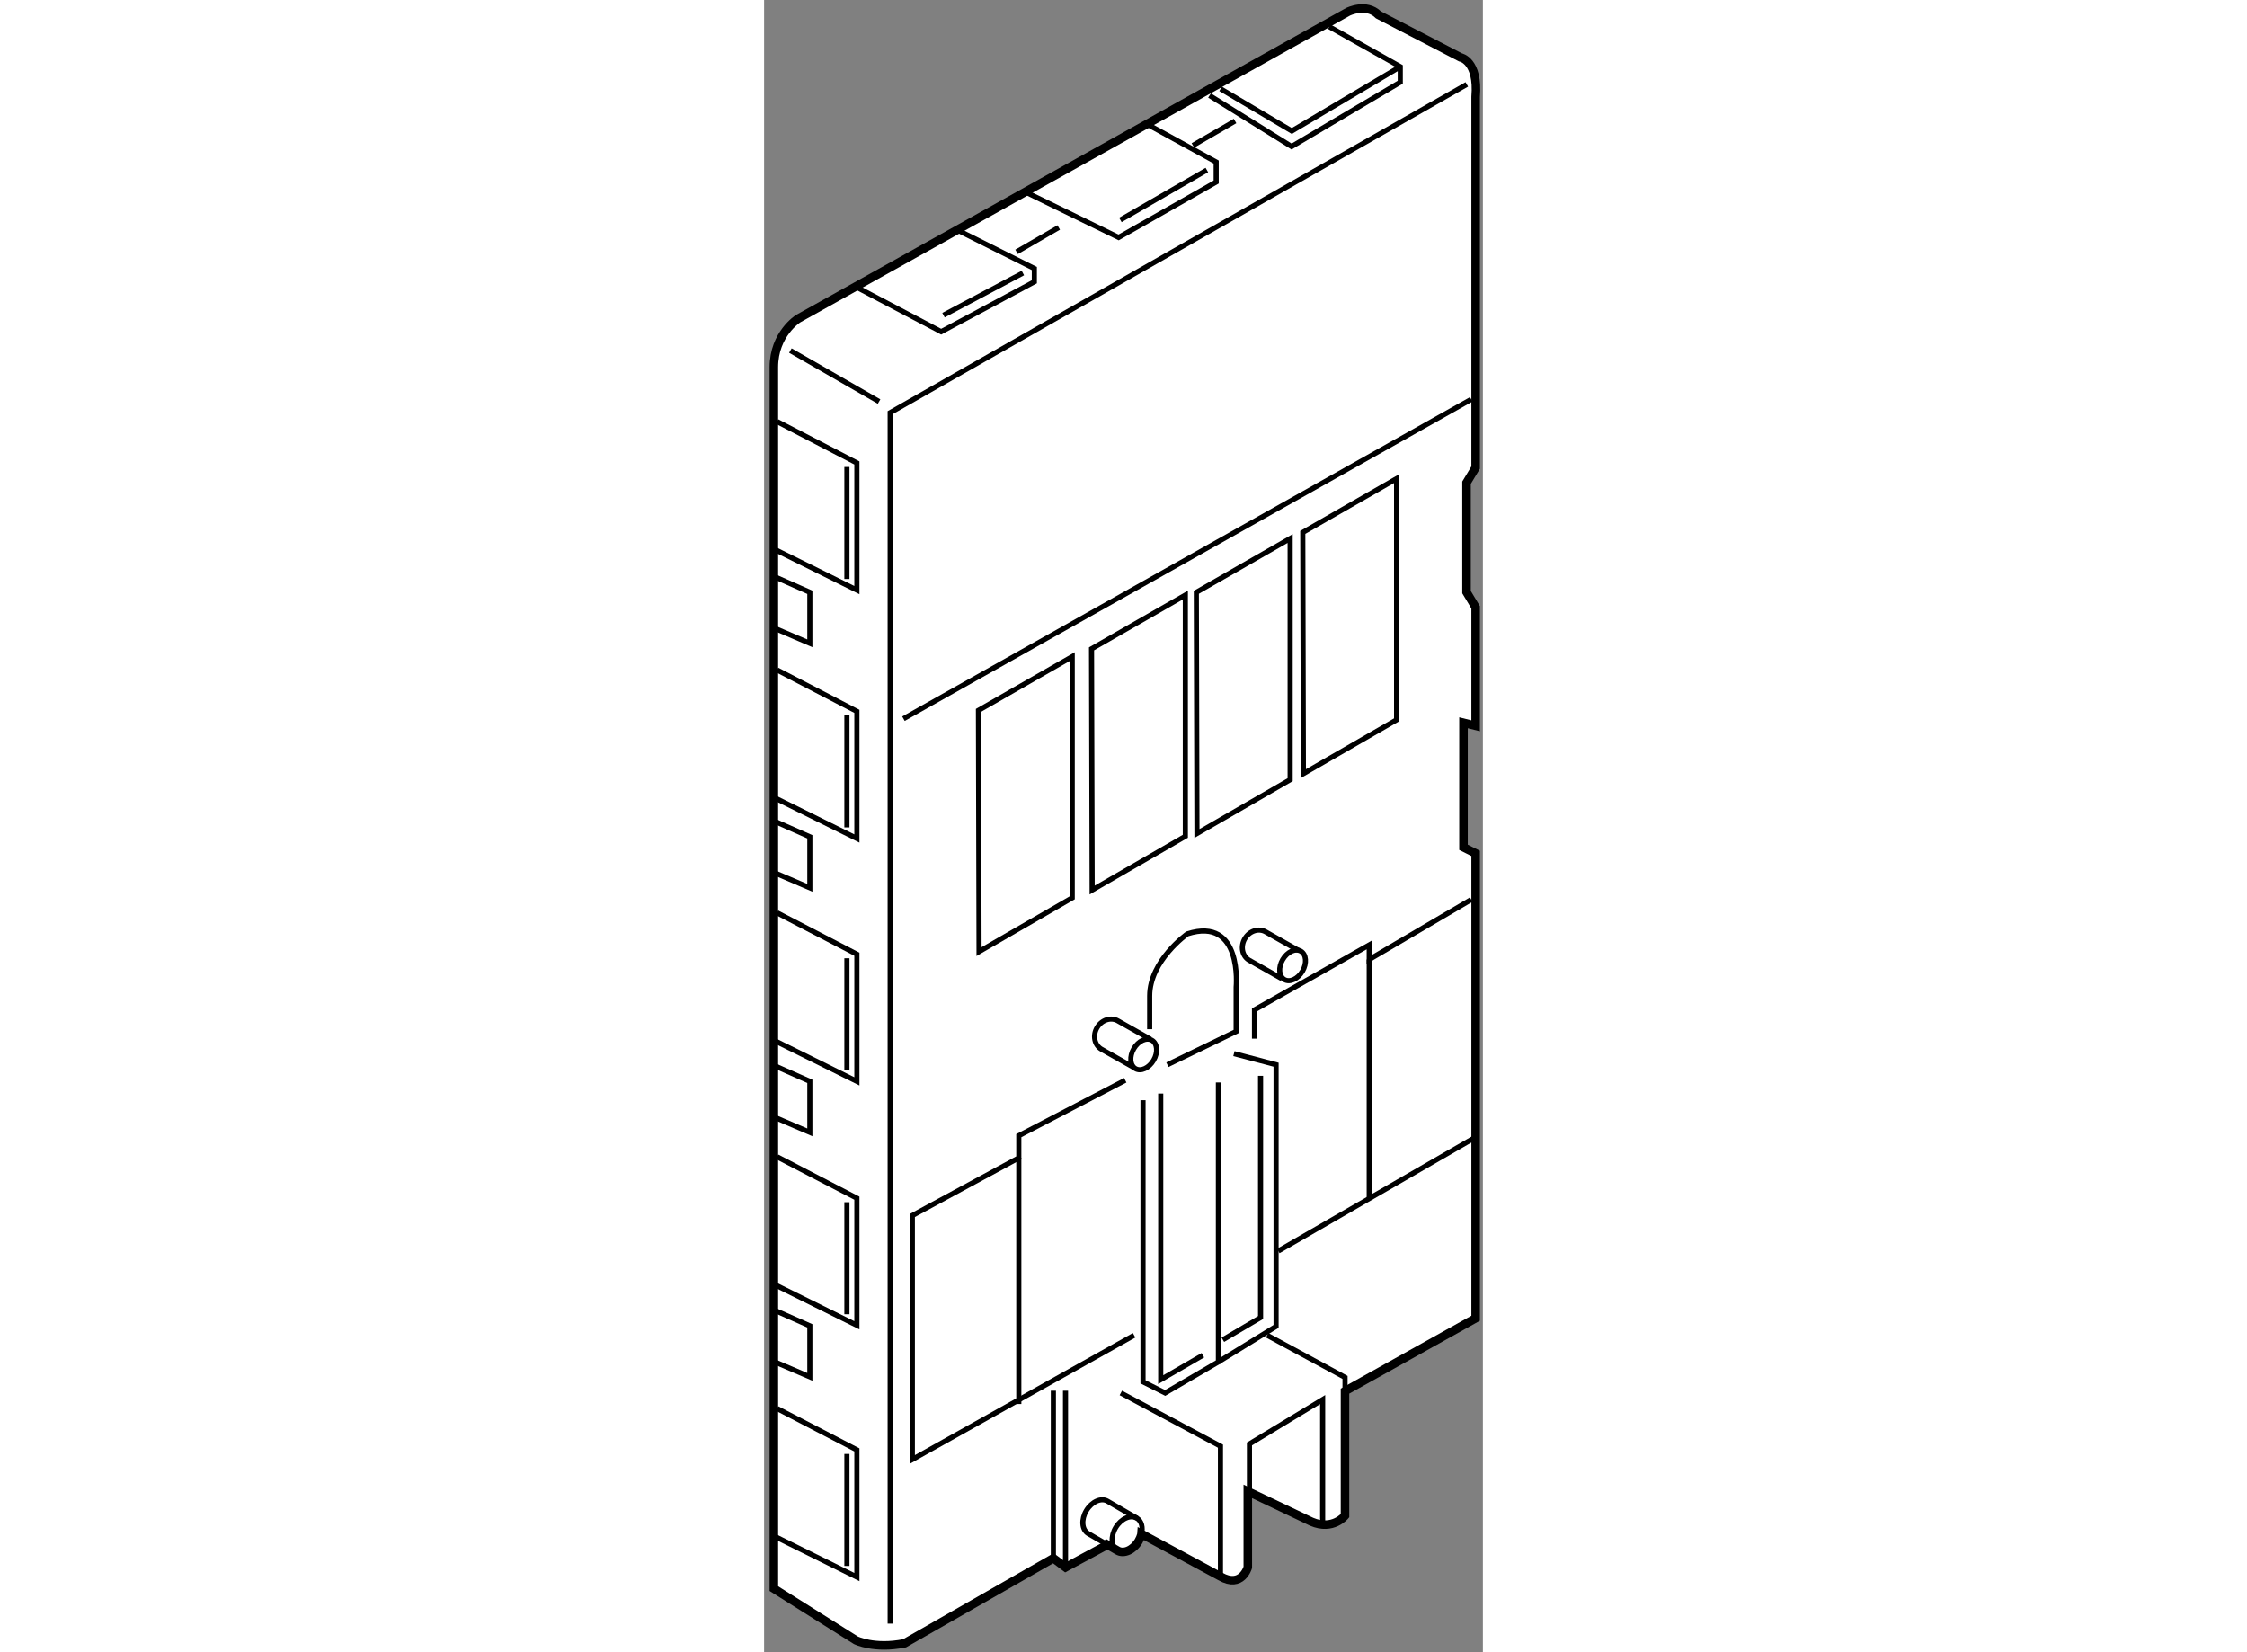 <?xml version="1.0" encoding="utf-8"?>
<!-- Generator: Adobe Illustrator 15.1.0, SVG Export Plug-In . SVG Version: 6.00 Build 0)  -->
<!DOCTYPE svg PUBLIC "-//W3C//DTD SVG 1.1//EN" "http://www.w3.org/Graphics/SVG/1.1/DTD/svg11.dtd">
<svg version="1.1" xmlns="http://www.w3.org/2000/svg" xmlns:xlink="http://www.w3.org/1999/xlink" x="0px" y="0px" width="244.8px"
	 height="180px" viewBox="70.13 63.203 42.128 96.834" enable-background="new 0 0 244.8 180" xml:space="preserve">
	
<rect x="70.13" y="63.203" width="42.128" height="96.834" fill="#808080" stroke="none"/>
	
<g><path fill="#FFFFFF" stroke="#000000" stroke-width="0.5" d="M90.838,154.076c0.369,0.223,0.923-0.021,1.238-0.544
			c0.078-0.131,0.134-0.266,0.169-0.4l0.002-0.029l4.628,2.495c1.246,0.712,1.604-0.535,1.604-0.535v-4.452l3.739,1.78
			c1.246,0.534,1.958-0.354,1.958-0.354v-7.301l7.657-4.273v-27.244l-0.712-0.356v-7.299l0.712,0.177v-6.943l-0.534-0.891v-6.411
			l0.534-0.89V68.881c0.178-2.137-0.89-2.315-0.89-2.315l-4.808-2.493c-0.712-0.712-1.781-0.178-1.781-0.178L72.127,81.879
			c0,0-1.425,0.89-1.425,2.849v71.582l4.808,3.026c0,0,1.069,0.535,2.85,0.178l8.725-4.985l0.712,0.534l2.314-1.246l0.103-0.104
			L90.838,154.076z"></path><path fill="none" stroke="#000000" stroke-width="0.3" d="M92.246,153.132c0.104-0.4,0.011-0.782-0.266-0.949
			c-0.37-0.222-0.924,0.022-1.239,0.544c-0.315,0.522-0.273,1.127,0.097,1.35"></path><path fill="none" stroke="#000000" stroke-width="0.3" d="M91.98,152.183l-1.719-0.996c-0.37-0.222-0.923,0.021-1.239,0.543
			c-0.315,0.523-0.272,1.128,0.097,1.35l1.094,0.634"></path><ellipse transform="matrix(-0.864 -0.504 0.504 -0.864 109.237 279.628)" fill="none" stroke="#000000" stroke-width="0.3" cx="92.45" cy="125.035" rx="0.672" ry="0.961"></ellipse><path fill="none" stroke="#000000" stroke-width="0.3" d="M92.774,124.11l-1.905-1.075c-0.41-0.239-0.958-0.062-1.226,0.397
			c-0.268,0.459-0.152,1.024,0.256,1.263l1.905,1.076"></path><ellipse transform="matrix(-0.864 -0.504 0.504 -0.864 128.075 274.267)" fill="none" stroke="#000000" stroke-width="0.3" cx="101.111" cy="119.821" rx="0.672" ry="0.961"></ellipse><path fill="none" stroke="#000000" stroke-width="0.3" d="M101.435,118.895l-1.905-1.075c-0.41-0.238-0.958-0.061-1.226,0.398
			c-0.267,0.459-0.152,1.023,0.256,1.263l1.905,1.077"></path><line fill="none" stroke="#000000" stroke-width="0.3" x1="71.67" y1="83.749" x2="76.869" y2="86.738"></line><polyline fill="none" stroke="#000000" stroke-width="0.3" points="111.315,68.15 77.519,87.389 77.519,158.36 		"></polyline><polyline fill="none" stroke="#000000" stroke-width="0.3" points="103.256,64.771 107.415,67.111 107.415,68.021 101.046,71.791 
			96.236,68.801 		"></polyline><polyline fill="none" stroke="#000000" stroke-width="0.3" points="107.415,67.111 101.058,70.88 96.886,68.411 		"></polyline><polyline fill="none" stroke="#000000" stroke-width="0.3" points="92.597,70.491 96.626,72.7 96.626,73.87 90.908,77.119 
			85.578,74.52 		"></polyline><line fill="none" stroke="#000000" stroke-width="0.3" x1="95.262" y1="71.726" x2="97.732" y2="70.295"></line><line fill="none" stroke="#000000" stroke-width="0.3" x1="84.928" y1="77.965" x2="87.398" y2="76.535"></line><polyline fill="none" stroke="#000000" stroke-width="0.3" points="81.418,76.665 85.968,78.939 85.968,79.719 80.508,82.644 
			75.569,80.044 		"></polyline><polyline fill="none" stroke="#000000" stroke-width="0.3" points="70.889,87.908 75.568,90.336 75.568,97.788 70.63,95.342 		"></polyline><polyline fill="none" stroke="#000000" stroke-width="0.3" points="70.759,97.008 72.811,97.917 72.811,100.907 70.657,99.985 		
			"></polyline><polyline fill="none" stroke="#000000" stroke-width="0.3" points="70.759,111.339 72.811,112.247 72.811,115.238 70.657,114.316 
					"></polyline><polyline fill="none" stroke="#000000" stroke-width="0.3" points="70.759,125.67 72.811,126.579 72.811,129.568 70.657,128.646 
					"></polyline><polyline fill="none" stroke="#000000" stroke-width="0.3" points="70.759,140 72.811,140.91 72.811,143.9 70.657,142.979 		"></polyline><line fill="none" stroke="#000000" stroke-width="0.3" x1="74.983" y1="90.573" x2="74.983" y2="97.137"></line><polyline fill="none" stroke="#000000" stroke-width="0.3" points="70.889,102.467 75.568,104.895 75.568,112.346 70.63,109.9 		
			"></polyline><line fill="none" stroke="#000000" stroke-width="0.3" x1="74.983" y1="105.132" x2="74.983" y2="111.695"></line><polyline fill="none" stroke="#000000" stroke-width="0.3" points="70.889,116.7 75.568,119.128 75.568,126.58 70.63,124.135 		
			"></polyline><line fill="none" stroke="#000000" stroke-width="0.3" x1="74.983" y1="119.365" x2="74.983" y2="125.929"></line><polyline fill="none" stroke="#000000" stroke-width="0.3" points="70.889,130.999 75.568,133.427 75.568,140.877 70.63,138.432 
					"></polyline><line fill="none" stroke="#000000" stroke-width="0.3" x1="74.983" y1="133.663" x2="74.983" y2="140.228"></line><polyline fill="none" stroke="#000000" stroke-width="0.3" points="70.889,145.752 75.568,148.18 75.568,155.632 70.63,153.187 		
			"></polyline><line fill="none" stroke="#000000" stroke-width="0.3" x1="74.983" y1="148.417" x2="74.983" y2="154.98"></line><line fill="none" stroke="#000000" stroke-width="0.3" x1="78.298" y1="105.326" x2="111.575" y2="86.608"></line><line fill="none" stroke="#000000" stroke-width="0.3" x1="87.084" y1="154.528" x2="87.084" y2="144.712"></line><line fill="none" stroke="#000000" stroke-width="0.3" x1="87.796" y1="155.063" x2="87.796" y2="144.712"></line><polyline fill="none" stroke="#000000" stroke-width="0.3" points="96.877,155.598 96.877,147.962 91.038,144.842 		"></polyline><polyline fill="none" stroke="#000000" stroke-width="0.3" points="102.866,152.511 102.866,145.231 98.576,147.831 
			98.576,151.081 		"></polyline><polyline fill="none" stroke="#000000" stroke-width="0.3" points="104.178,144.735 104.178,143.932 99.616,141.462 		"></polyline><polygon fill="none" stroke="#000000" stroke-width="0.3" points="82.692,104.839 88.189,101.688 88.189,115.823 82.728,118.975 
					"></polygon><polygon fill="none" stroke="#000000" stroke-width="0.3" points="89.321,101.231 94.818,98.08 94.818,112.216 89.357,115.367 		
			"></polygon><polygon fill="none" stroke="#000000" stroke-width="0.3" points="95.463,97.917 100.961,94.766 100.961,108.901 95.499,112.053 
					"></polygon><polygon fill="none" stroke="#000000" stroke-width="0.3" points="101.702,94.407 107.2,91.256 107.2,105.392 101.738,108.544 		
			"></polygon><path fill="none" stroke="#000000" stroke-width="0.3" d="M93.767,125.604l4.03-1.95v-2.6c0,0,0.39-4.159-2.86-3.12
			c0,0-2.209,1.561-2.209,3.64v1.95"></path><polyline fill="none" stroke="#000000" stroke-width="0.3" points="96.756,126.644 96.756,143.021 93.636,144.842 92.338,144.191 
			92.338,127.685 		"></polyline><polyline fill="none" stroke="#000000" stroke-width="0.3" points="96.756,143.021 100.136,140.942 100.136,125.604 
			97.667,124.954 		"></polyline><polyline fill="none" stroke="#000000" stroke-width="0.3" points="93.376,127.294 93.376,144.062 95.846,142.632 		"></polyline><polyline fill="none" stroke="#000000" stroke-width="0.3" points="97.017,141.723 99.227,140.422 99.227,126.253 		"></polyline><polyline fill="none" stroke="#000000" stroke-width="0.3" points="98.872,124.079 98.872,122.39 105.596,118.584 
			105.596,119.436 111.575,115.926 		"></polyline><polyline fill="none" stroke="#000000" stroke-width="0.3" points="91.816,141.462 78.818,148.741 78.818,134.443 85.058,131.063 
			85.058,129.763 91.296,126.515 		"></polyline><line fill="none" stroke="#000000" stroke-width="0.3" x1="100.266" y1="136.522" x2="111.858" y2="129.834"></line><line fill="none" stroke="#000000" stroke-width="0.3" x1="105.596" y1="119.436" x2="105.596" y2="133.403"></line><line fill="none" stroke="#000000" stroke-width="0.3" x1="85.058" y1="131.063" x2="85.058" y2="145.491"></line><line fill="none" stroke="#000000" stroke-width="0.3" x1="96.08" y1="73.169" x2="91.011" y2="76.093"></line><line fill="none" stroke="#000000" stroke-width="0.3" x1="85.297" y1="79.204" x2="80.644" y2="81.674"></line></g>


</svg>